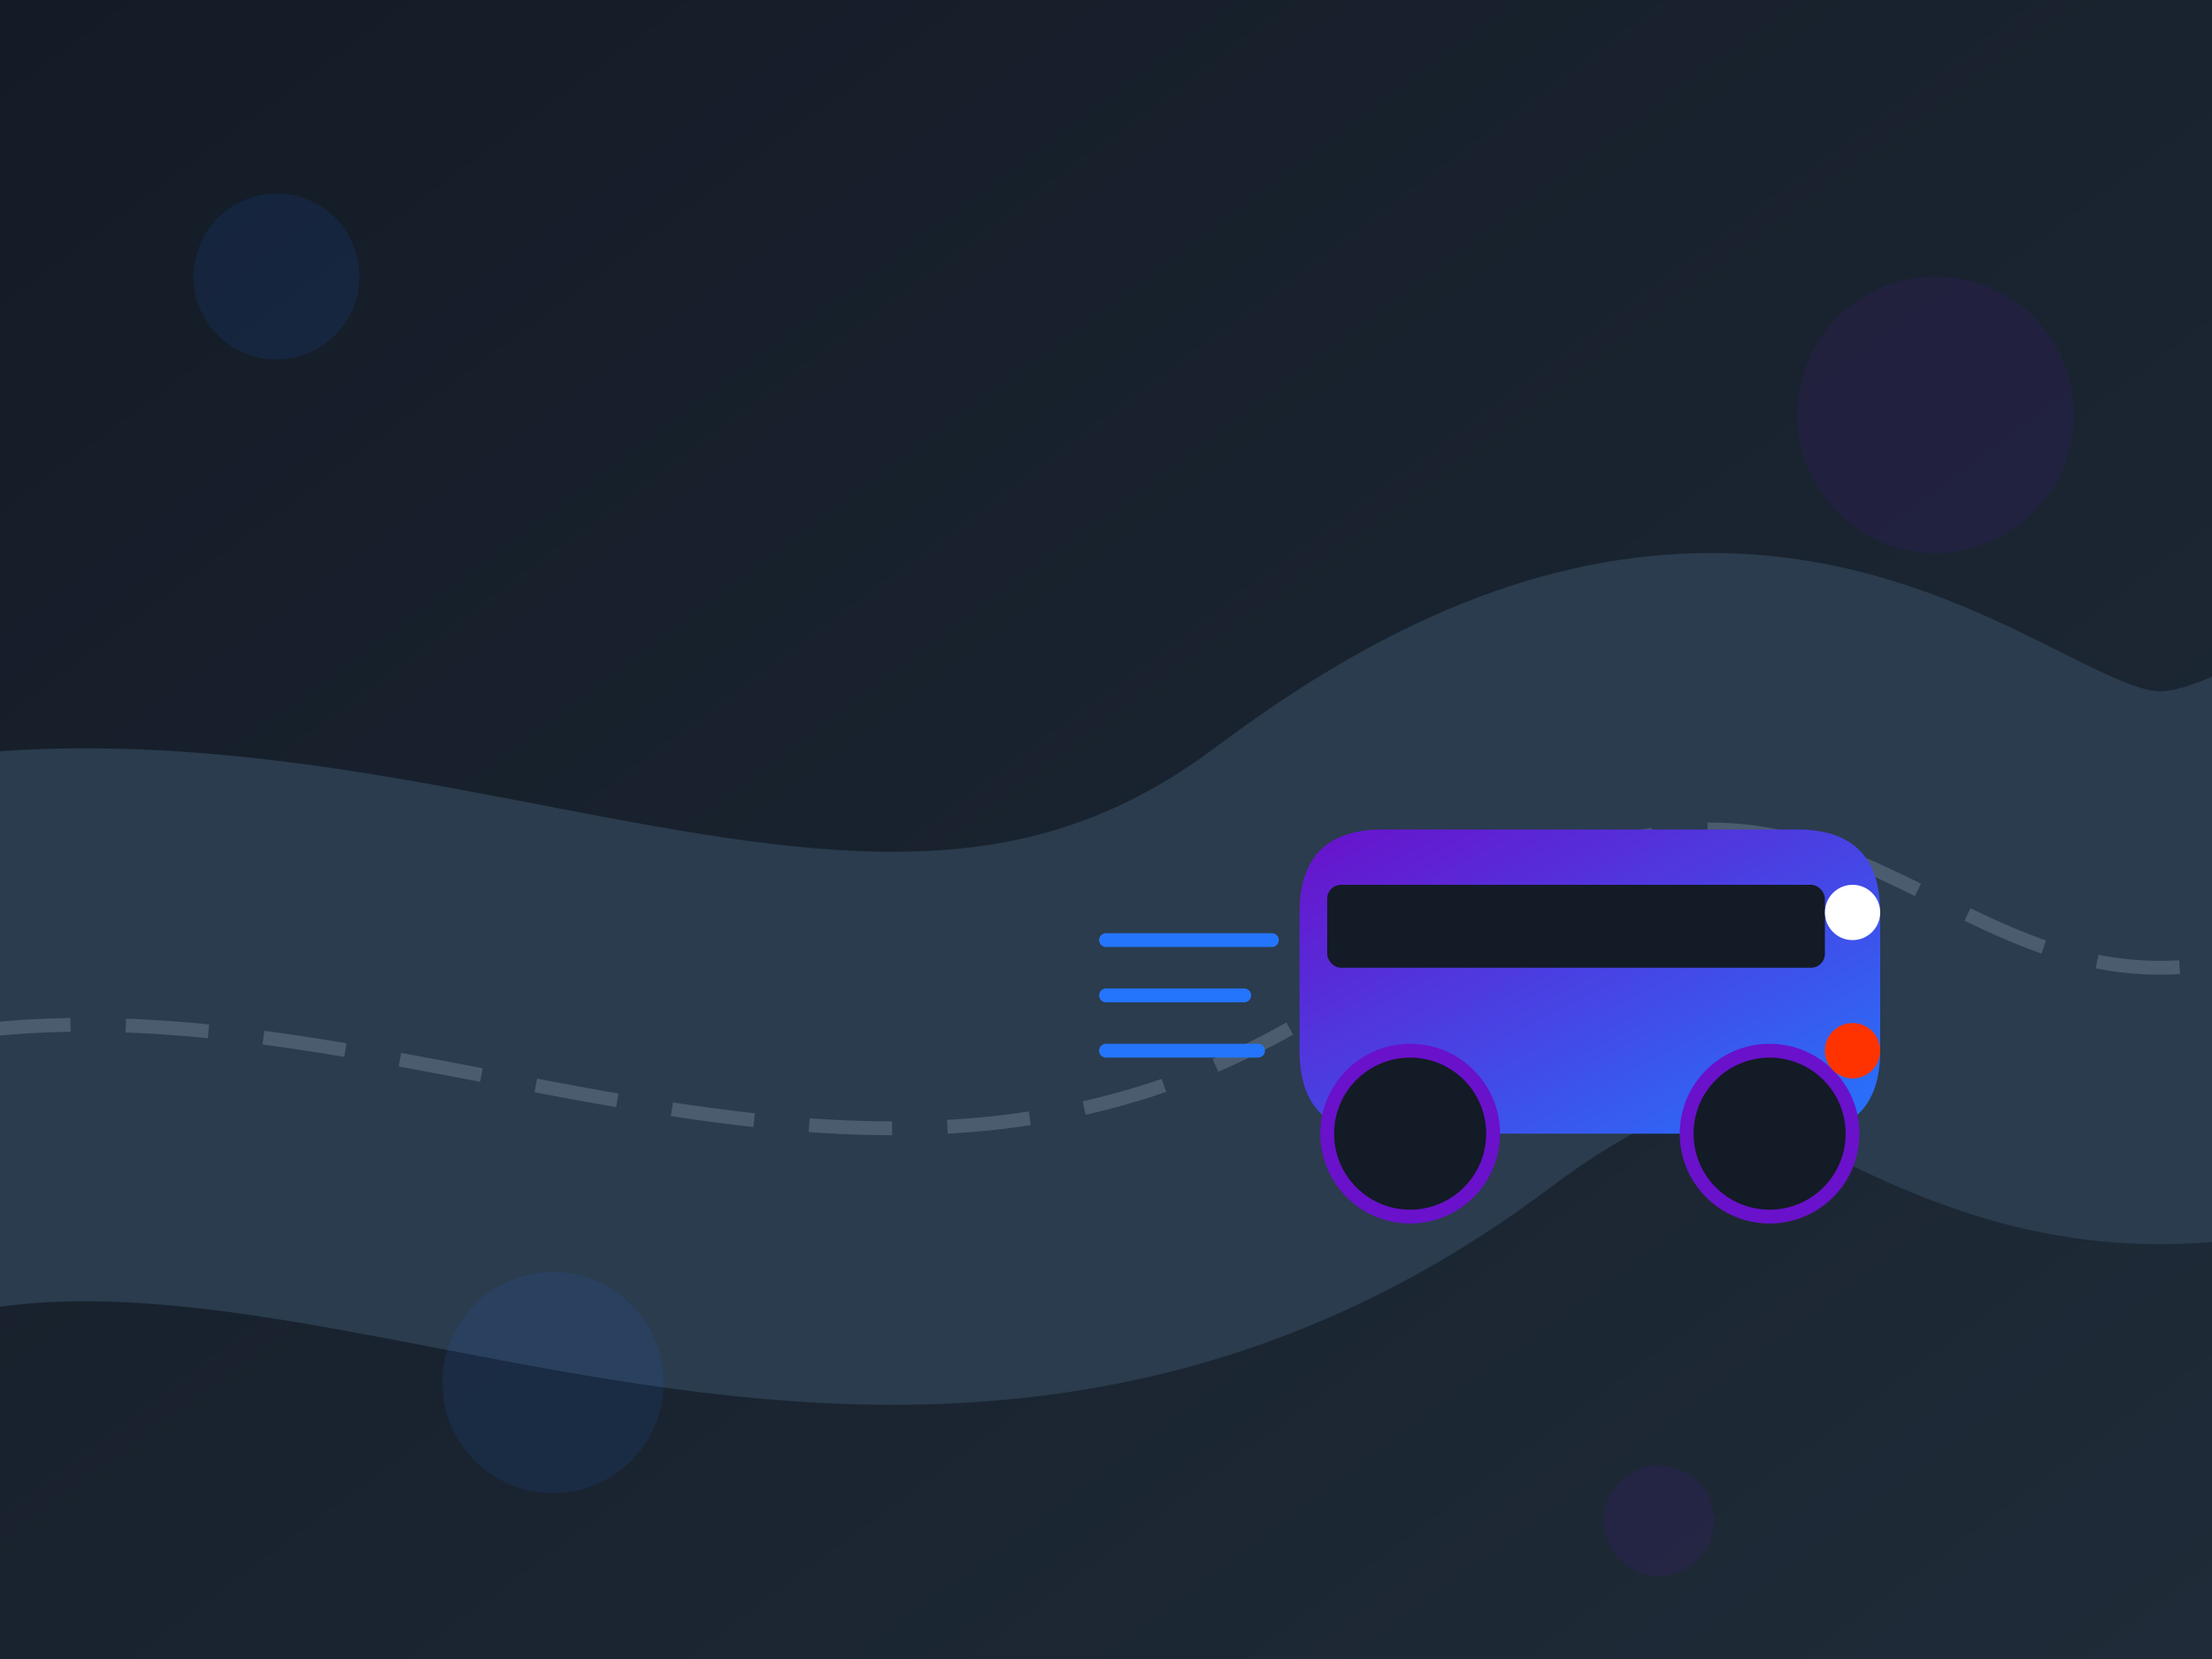 <?xml version="1.0" encoding="UTF-8" standalone="no"?>
<svg xmlns="http://www.w3.org/2000/svg" width="800" height="600" viewBox="0 0 800 600">
  <defs>
    <linearGradient id="heroGrad" x1="0%" y1="0%" x2="100%" y2="100%">
      <stop offset="0%" stop-color="#131b26" />
      <stop offset="100%" stop-color="#1f2b38" />
    </linearGradient>
    <linearGradient id="carGrad" x1="0%" y1="0%" x2="100%" y2="100%">
      <stop offset="0%" stop-color="#6a11cb" />
      <stop offset="100%" stop-color="#2575fc" />
    </linearGradient>
    <filter id="blur" x="-10%" y="-10%" width="120%" height="120%">
      <feGaussianBlur stdDeviation="10" />
    </filter>
    <filter id="glow" x="-10%" y="-10%" width="120%" height="120%">
      <feGaussianBlur stdDeviation="4" result="blur" />
      <feFlood flood-color="#2575fc" flood-opacity="0.5" result="glowColor" />
      <feComposite in="glowColor" in2="blur" operator="in" result="softGlow" />
      <feComposite in="softGlow" in2="SourceGraphic" operator="over" />
    </filter>
  </defs>
  
  <!-- Background with abstract racing track -->
  <rect width="800" height="600" fill="url(#heroGrad)" />
  
  <!-- Abstract road pattern -->
  <path d="M-100,400 C100,300 300,500 500,350 S700,450 900,300" 
        stroke="#2a3c4d" stroke-width="200" fill="none" filter="url(#blur)" />
  
  <!-- Road markings -->
  <path d="M-100,400 C100,300 300,500 500,350 S700,450 900,300" 
        stroke="#4a5c6d" stroke-width="5" stroke-dasharray="30 20" fill="none" />
  
  <!-- Abstract car shapes -->
  <g filter="url(#glow)">
    <!-- Main car silhouette -->
    <path d="M500,300 L650,300 C670,300 680,310 680,330 L680,380 C680,400 670,410 650,410 L500,410 C480,410 470,400 470,380 L470,330 C470,310 480,300 500,300 Z" 
          fill="url(#carGrad)" />
    
    <!-- Car details -->
    <rect x="480" y="320" width="180" height="30" rx="5" fill="#131b26" />
    <circle cx="510" cy="410" r="30" fill="#131b26" stroke="#6a11cb" stroke-width="5" />
    <circle cx="640" cy="410" r="30" fill="#131b26" stroke="#6a11cb" stroke-width="5" />
    
    <!-- Headlights -->
    <circle cx="670" cy="330" r="10" fill="#ffffff" />
    <circle cx="670" cy="380" r="10" fill="#ff3300" />
    
    <!-- Speed effect -->
    <path d="M400,340 L460,340 M400,360 L450,360 M400,380 L455,380" 
          stroke="#2575fc" stroke-width="5" stroke-linecap="round" />
  </g>
  
  <!-- Decorative elements -->
  <circle cx="100" cy="100" r="30" fill="#2575fc" opacity="0.1" />
  <circle cx="700" cy="150" r="50" fill="#6a11cb" opacity="0.1" />
  <circle cx="200" cy="500" r="40" fill="#2575fc" opacity="0.1" />
  <circle cx="600" cy="550" r="20" fill="#6a11cb" opacity="0.1" />
</svg>